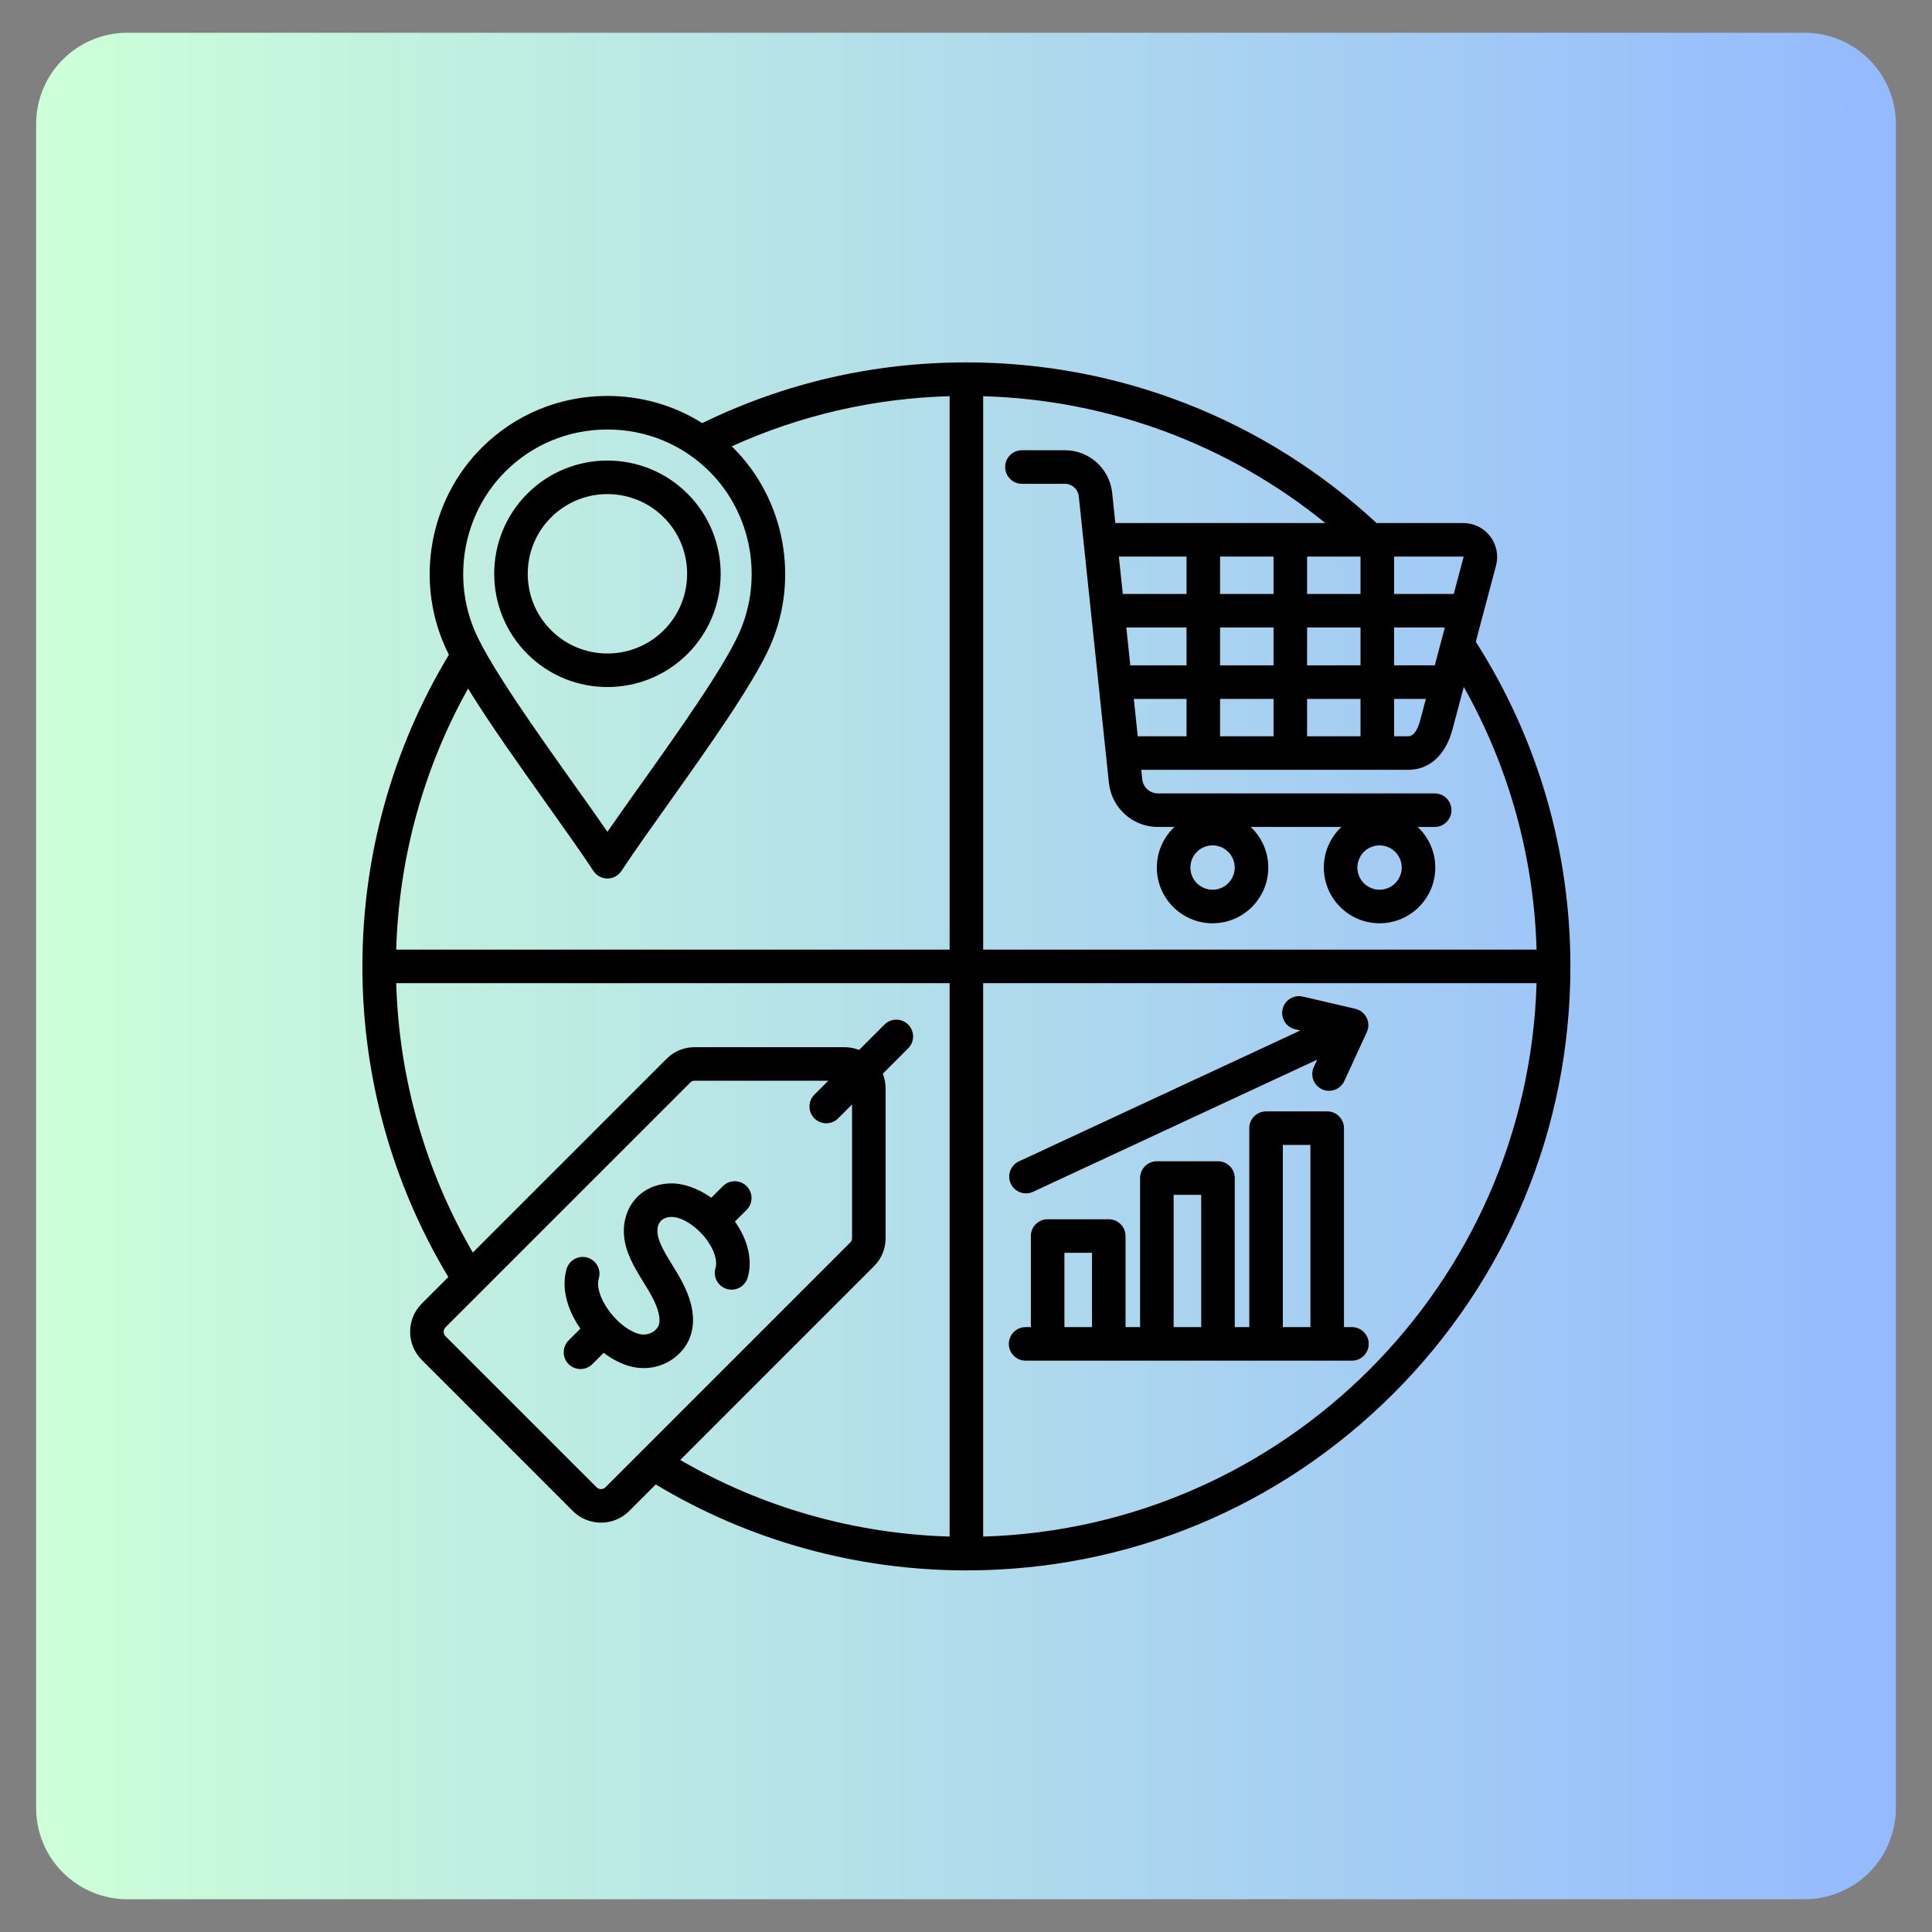 <svg version="1.2" preserveAspectRatio="xMidYMid meet" height="1080" viewBox="0 0 810 810" zoomAndPan="magnify" width="1080" xmlns:xlink="http://www.w3.org/1999/xlink" xmlns="http://www.w3.org/2000/svg"><rect x="0" y="0" width="810" height="810" fill="#808080" stroke="none"/><defs><clipPath id="d7ac8b3321"><path d="M 15.145 13.734 L 794.855 13.734 L 794.855 796.262 L 15.145 796.262 Z M 15.145 13.734"></path></clipPath><clipPath id="a18a50de7c"><path d="M 53.395 13.734 L 756.605 13.734 C 766.75 13.734 776.48 17.766 783.652 24.938 C 790.828 32.109 794.855 41.84 794.855 51.984 L 794.855 758.016 C 794.855 768.16 790.828 777.891 783.652 785.062 C 776.48 792.234 766.75 796.266 756.605 796.266 L 53.395 796.266 C 43.25 796.266 33.52 792.234 26.348 785.062 C 19.172 777.891 15.145 768.16 15.145 758.016 L 15.145 51.984 C 15.145 41.84 19.172 32.109 26.348 24.938 C 33.52 17.766 43.25 13.734 53.395 13.734 Z M 53.395 13.734"></path></clipPath><linearGradient id="a23d2167ac" y2="128.463" gradientUnits="userSpaceOnUse" x2="256" y1="128.463" gradientTransform="matrix(3.046,0,0,3.046,15.143,13.73)" x1="-0"><stop offset="0" style="stop-color:#cdffd8;stop-opacity:1;"></stop><stop offset="0.008" style="stop-color:#cdffd8;stop-opacity:1;"></stop><stop offset="0.016" style="stop-color:#ccfed8;stop-opacity:1;"></stop><stop offset="0.023" style="stop-color:#ccfed9;stop-opacity:1;"></stop><stop offset="0.031" style="stop-color:#cbfdd9;stop-opacity:1;"></stop><stop offset="0.039" style="stop-color:#cbfdd9;stop-opacity:1;"></stop><stop offset="0.047" style="stop-color:#cbfcda;stop-opacity:1;"></stop><stop offset="0.055" style="stop-color:#cafbda;stop-opacity:1;"></stop><stop offset="0.062" style="stop-color:#cafbda;stop-opacity:1;"></stop><stop offset="0.07" style="stop-color:#c9fadb;stop-opacity:1;"></stop><stop offset="0.078" style="stop-color:#c9fadb;stop-opacity:1;"></stop><stop offset="0.086" style="stop-color:#c8f9db;stop-opacity:1;"></stop><stop offset="0.094" style="stop-color:#c8f9db;stop-opacity:1;"></stop><stop offset="0.102" style="stop-color:#c7f8dc;stop-opacity:1;"></stop><stop offset="0.109" style="stop-color:#c7f8dc;stop-opacity:1;"></stop><stop offset="0.117" style="stop-color:#c7f7dc;stop-opacity:1;"></stop><stop offset="0.125" style="stop-color:#c6f7dd;stop-opacity:1;"></stop><stop offset="0.133" style="stop-color:#c6f6dd;stop-opacity:1;"></stop><stop offset="0.141" style="stop-color:#c5f5dd;stop-opacity:1;"></stop><stop offset="0.148" style="stop-color:#c5f5de;stop-opacity:1;"></stop><stop offset="0.156" style="stop-color:#c4f4de;stop-opacity:1;"></stop><stop offset="0.164" style="stop-color:#c4f4de;stop-opacity:1;"></stop><stop offset="0.172" style="stop-color:#c3f3df;stop-opacity:1;"></stop><stop offset="0.18" style="stop-color:#c3f3df;stop-opacity:1;"></stop><stop offset="0.188" style="stop-color:#c3f2df;stop-opacity:1;"></stop><stop offset="0.195" style="stop-color:#c2f2df;stop-opacity:1;"></stop><stop offset="0.203" style="stop-color:#c2f1e0;stop-opacity:1;"></stop><stop offset="0.211" style="stop-color:#c1f0e0;stop-opacity:1;"></stop><stop offset="0.219" style="stop-color:#c1f0e0;stop-opacity:1;"></stop><stop offset="0.227" style="stop-color:#c0efe1;stop-opacity:1;"></stop><stop offset="0.234" style="stop-color:#c0efe1;stop-opacity:1;"></stop><stop offset="0.242" style="stop-color:#bfeee1;stop-opacity:1;"></stop><stop offset="0.25" style="stop-color:#bfeee2;stop-opacity:1;"></stop><stop offset="0.258" style="stop-color:#bfede2;stop-opacity:1;"></stop><stop offset="0.266" style="stop-color:#beede2;stop-opacity:1;"></stop><stop offset="0.273" style="stop-color:#beece2;stop-opacity:1;"></stop><stop offset="0.281" style="stop-color:#bdece3;stop-opacity:1;"></stop><stop offset="0.289" style="stop-color:#bdebe3;stop-opacity:1;"></stop><stop offset="0.297" style="stop-color:#bceae3;stop-opacity:1;"></stop><stop offset="0.305" style="stop-color:#bceae4;stop-opacity:1;"></stop><stop offset="0.312" style="stop-color:#bbe9e4;stop-opacity:1;"></stop><stop offset="0.32" style="stop-color:#bbe9e4;stop-opacity:1;"></stop><stop offset="0.328" style="stop-color:#bae8e5;stop-opacity:1;"></stop><stop offset="0.336" style="stop-color:#bae8e5;stop-opacity:1;"></stop><stop offset="0.344" style="stop-color:#bae7e5;stop-opacity:1;"></stop><stop offset="0.352" style="stop-color:#b9e7e6;stop-opacity:1;"></stop><stop offset="0.359" style="stop-color:#b9e6e6;stop-opacity:1;"></stop><stop offset="0.367" style="stop-color:#b8e6e6;stop-opacity:1;"></stop><stop offset="0.375" style="stop-color:#b8e5e6;stop-opacity:1;"></stop><stop offset="0.383" style="stop-color:#b7e4e7;stop-opacity:1;"></stop><stop offset="0.391" style="stop-color:#b7e4e7;stop-opacity:1;"></stop><stop offset="0.398" style="stop-color:#b6e3e7;stop-opacity:1;"></stop><stop offset="0.406" style="stop-color:#b6e3e8;stop-opacity:1;"></stop><stop offset="0.414" style="stop-color:#b6e2e8;stop-opacity:1;"></stop><stop offset="0.422" style="stop-color:#b5e2e8;stop-opacity:1;"></stop><stop offset="0.43" style="stop-color:#b5e1e9;stop-opacity:1;"></stop><stop offset="0.438" style="stop-color:#b4e1e9;stop-opacity:1;"></stop><stop offset="0.445" style="stop-color:#b4e0e9;stop-opacity:1;"></stop><stop offset="0.453" style="stop-color:#b3dfea;stop-opacity:1;"></stop><stop offset="0.461" style="stop-color:#b3dfea;stop-opacity:1;"></stop><stop offset="0.469" style="stop-color:#b2deea;stop-opacity:1;"></stop><stop offset="0.477" style="stop-color:#b2deea;stop-opacity:1;"></stop><stop offset="0.484" style="stop-color:#b2ddeb;stop-opacity:1;"></stop><stop offset="0.492" style="stop-color:#b1ddeb;stop-opacity:1;"></stop><stop offset="0.5" style="stop-color:#b1dceb;stop-opacity:1;"></stop><stop offset="0.508" style="stop-color:#b0dcec;stop-opacity:1;"></stop><stop offset="0.516" style="stop-color:#b0dbec;stop-opacity:1;"></stop><stop offset="0.523" style="stop-color:#afdbec;stop-opacity:1;"></stop><stop offset="0.531" style="stop-color:#afdaed;stop-opacity:1;"></stop><stop offset="0.539" style="stop-color:#aed9ed;stop-opacity:1;"></stop><stop offset="0.547" style="stop-color:#aed9ed;stop-opacity:1;"></stop><stop offset="0.555" style="stop-color:#aed8ed;stop-opacity:1;"></stop><stop offset="0.562" style="stop-color:#add8ee;stop-opacity:1;"></stop><stop offset="0.57" style="stop-color:#add7ee;stop-opacity:1;"></stop><stop offset="0.578" style="stop-color:#acd7ee;stop-opacity:1;"></stop><stop offset="0.586" style="stop-color:#acd6ef;stop-opacity:1;"></stop><stop offset="0.594" style="stop-color:#abd6ef;stop-opacity:1;"></stop><stop offset="0.602" style="stop-color:#abd5ef;stop-opacity:1;"></stop><stop offset="0.609" style="stop-color:#aad5f0;stop-opacity:1;"></stop><stop offset="0.617" style="stop-color:#aad4f0;stop-opacity:1;"></stop><stop offset="0.625" style="stop-color:#aad3f0;stop-opacity:1;"></stop><stop offset="0.633" style="stop-color:#a9d3f1;stop-opacity:1;"></stop><stop offset="0.641" style="stop-color:#a9d2f1;stop-opacity:1;"></stop><stop offset="0.648" style="stop-color:#a8d2f1;stop-opacity:1;"></stop><stop offset="0.656" style="stop-color:#a8d1f1;stop-opacity:1;"></stop><stop offset="0.664" style="stop-color:#a7d1f2;stop-opacity:1;"></stop><stop offset="0.672" style="stop-color:#a7d0f2;stop-opacity:1;"></stop><stop offset="0.68" style="stop-color:#a6d0f2;stop-opacity:1;"></stop><stop offset="0.688" style="stop-color:#a6cff3;stop-opacity:1;"></stop><stop offset="0.695" style="stop-color:#a6cff3;stop-opacity:1;"></stop><stop offset="0.703" style="stop-color:#a5cef3;stop-opacity:1;"></stop><stop offset="0.711" style="stop-color:#a5cdf4;stop-opacity:1;"></stop><stop offset="0.719" style="stop-color:#a4cdf4;stop-opacity:1;"></stop><stop offset="0.727" style="stop-color:#a4ccf4;stop-opacity:1;"></stop><stop offset="0.734" style="stop-color:#a3ccf4;stop-opacity:1;"></stop><stop offset="0.742" style="stop-color:#a3cbf5;stop-opacity:1;"></stop><stop offset="0.75" style="stop-color:#a2cbf5;stop-opacity:1;"></stop><stop offset="0.758" style="stop-color:#a2caf5;stop-opacity:1;"></stop><stop offset="0.766" style="stop-color:#a2caf6;stop-opacity:1;"></stop><stop offset="0.773" style="stop-color:#a1c9f6;stop-opacity:1;"></stop><stop offset="0.781" style="stop-color:#a1c8f6;stop-opacity:1;"></stop><stop offset="0.789" style="stop-color:#a0c8f7;stop-opacity:1;"></stop><stop offset="0.797" style="stop-color:#a0c7f7;stop-opacity:1;"></stop><stop offset="0.805" style="stop-color:#9fc7f7;stop-opacity:1;"></stop><stop offset="0.812" style="stop-color:#9fc6f8;stop-opacity:1;"></stop><stop offset="0.82" style="stop-color:#9ec6f8;stop-opacity:1;"></stop><stop offset="0.828" style="stop-color:#9ec5f8;stop-opacity:1;"></stop><stop offset="0.836" style="stop-color:#9dc5f8;stop-opacity:1;"></stop><stop offset="0.844" style="stop-color:#9dc4f9;stop-opacity:1;"></stop><stop offset="0.852" style="stop-color:#9dc4f9;stop-opacity:1;"></stop><stop offset="0.859" style="stop-color:#9cc3f9;stop-opacity:1;"></stop><stop offset="0.867" style="stop-color:#9cc2fa;stop-opacity:1;"></stop><stop offset="0.875" style="stop-color:#9bc2fa;stop-opacity:1;"></stop><stop offset="0.883" style="stop-color:#9bc1fa;stop-opacity:1;"></stop><stop offset="0.891" style="stop-color:#9ac1fb;stop-opacity:1;"></stop><stop offset="0.898" style="stop-color:#9ac0fb;stop-opacity:1;"></stop><stop offset="0.906" style="stop-color:#99c0fb;stop-opacity:1;"></stop><stop offset="0.914" style="stop-color:#99bffb;stop-opacity:1;"></stop><stop offset="0.922" style="stop-color:#99bffc;stop-opacity:1;"></stop><stop offset="0.93" style="stop-color:#98befc;stop-opacity:1;"></stop><stop offset="0.938" style="stop-color:#98befc;stop-opacity:1;"></stop><stop offset="0.945" style="stop-color:#97bdfd;stop-opacity:1;"></stop><stop offset="0.953" style="stop-color:#97bcfd;stop-opacity:1;"></stop><stop offset="0.961" style="stop-color:#96bcfd;stop-opacity:1;"></stop><stop offset="0.969" style="stop-color:#96bbfe;stop-opacity:1;"></stop><stop offset="0.977" style="stop-color:#95bbfe;stop-opacity:1;"></stop><stop offset="0.984" style="stop-color:#95bafe;stop-opacity:1;"></stop><stop offset="0.992" style="stop-color:#95baff;stop-opacity:1;"></stop><stop offset="1" style="stop-color:#94b9ff;stop-opacity:1;"></stop></linearGradient></defs><g id="b27e26203a"><g clip-path="url(#d7ac8b3321)" clip-rule="nonzero"><g clip-path="url(#a18a50de7c)" clip-rule="nonzero"><path d="M 15.145 13.734 L 15.145 796.262 L 794.855 796.262 L 794.855 13.734 Z M 15.145 13.734" style="stroke:none;fill-rule:nonzero;fill:url(#a23d2167ac);"></path></g></g><path d="M 618.73 269.055 L 627.207 237.168 C 628.352 232.855 627.457 228.359 624.746 224.836 C 622.039 221.312 617.922 219.289 613.461 219.289 L 577.117 219.289 C 530.18 175.836 469.266 151.934 405.164 151.934 C 366.277 151.934 329.051 160.516 294.422 177.395 C 282.652 169.984 268.988 166 254.672 166 C 234.68 166 215.934 173.738 201.887 187.785 C 180.223 209.449 174.055 242.895 186.535 271.012 C 187.031 272.125 187.59 273.301 188.199 274.516 C 164.461 313.859 151.934 358.938 151.934 405.164 C 151.934 451.387 164.379 496.152 187.961 535.406 L 176.844 546.523 C 170.32 553.043 170.32 563.656 176.844 570.18 L 240.148 633.484 C 243.41 636.742 247.691 638.375 251.977 638.375 C 256.262 638.375 260.543 636.742 263.805 633.484 L 274.922 622.367 C 314.176 645.949 359.078 658.395 405.164 658.395 C 472.805 658.395 536.398 632.051 584.227 584.223 C 632.055 536.395 658.395 472.805 658.395 405.164 C 658.395 356.68 644.684 309.691 618.73 269.055 Z M 570.406 233.355 L 570.406 249.023 L 548 249.023 L 548 233.355 Z M 584.477 263.094 L 605.758 263.094 L 601.543 278.945 L 584.477 278.945 Z M 548 263.094 L 570.406 263.094 L 570.406 278.945 L 548 278.945 Z M 511.527 263.094 L 533.934 263.094 L 533.934 278.945 L 511.527 278.945 Z M 511.527 249.023 L 511.527 233.355 L 533.934 233.355 L 533.934 249.023 Z M 469.086 233.355 L 497.457 233.355 L 497.457 249.023 L 470.734 249.023 Z M 497.457 263.094 L 497.457 278.945 L 473.879 278.945 L 472.211 263.094 Z M 475.359 293.016 L 497.457 293.016 L 497.457 308.684 L 477.004 308.684 Z M 511.527 293.016 L 533.934 293.016 L 533.934 308.684 L 511.527 308.684 Z M 548 293.016 L 570.406 293.016 L 570.406 308.684 L 548 308.684 Z M 584.477 293.016 L 597.805 293.016 L 595.383 302.121 C 594.73 304.57 593.219 308.684 590.395 308.684 L 584.477 308.684 Z M 613.598 233.41 C 613.625 233.449 613.633 233.473 613.609 233.555 L 609.496 249.023 L 584.477 249.023 L 584.477 233.355 L 613.461 233.355 C 613.543 233.355 613.566 233.371 613.598 233.41 Z M 467.609 219.289 L 466.281 206.656 C 465.211 196.457 456.672 188.766 446.414 188.766 L 428.445 188.766 C 424.562 188.766 421.414 191.918 421.414 195.801 C 421.414 199.688 424.562 202.836 428.445 202.836 L 446.414 202.836 C 449.449 202.836 451.973 205.109 452.289 208.125 L 464.91 328.176 C 466.02 338.742 474.867 346.711 485.492 346.711 L 492.387 346.711 C 487.848 350.973 485.008 357.023 485.008 363.727 C 485.008 376.609 495.488 387.094 508.371 387.094 C 521.258 387.094 531.738 376.609 531.738 363.727 C 531.738 357.023 528.895 350.977 524.359 346.711 L 562.398 346.711 C 557.859 350.973 555.02 357.023 555.02 363.727 C 555.02 376.609 565.5 387.094 578.387 387.094 C 591.27 387.094 601.75 376.609 601.75 363.727 C 601.75 357.023 598.91 350.977 594.371 346.711 L 601.5 346.711 C 605.383 346.711 608.531 343.559 608.531 339.676 C 608.531 335.789 605.383 332.641 601.5 332.641 L 485.492 332.641 C 482.09 332.641 479.254 330.09 478.898 326.707 L 478.484 322.75 L 590.395 322.75 C 599.332 322.75 606.105 316.547 608.98 305.734 L 613.695 287.988 C 632.633 321.617 643.086 359.273 644.215 398.129 L 412.199 398.129 L 412.199 166.113 C 464.887 167.641 514.973 186.273 555.66 219.289 Z M 517.668 363.727 C 517.668 368.855 513.5 373.023 508.371 373.023 C 503.246 373.023 499.074 368.855 499.074 363.727 C 499.074 358.602 503.246 354.43 508.371 354.43 C 513.5 354.43 517.668 358.602 517.668 363.727 Z M 587.684 363.727 C 587.684 368.855 583.512 373.023 578.383 373.023 C 573.258 373.023 569.086 368.855 569.086 363.727 C 569.086 358.602 573.258 354.43 578.383 354.43 C 583.512 354.43 587.684 358.602 587.684 363.727 Z M 211.836 197.73 C 223.223 186.34 238.438 180.07 254.672 180.07 C 270.906 180.07 286.117 186.34 297.508 197.73 C 315.09 215.312 320.086 242.465 309.949 265.301 C 303.426 279.988 283.969 307.359 268.336 329.352 C 263.441 336.234 258.727 342.867 254.672 348.73 C 250.617 342.867 245.902 336.234 241.008 329.355 C 225.375 307.359 205.914 279.988 199.395 265.301 C 189.254 242.465 194.254 215.309 211.832 197.73 Z M 229.547 337.504 C 236.984 347.969 244.012 357.855 248.789 365.141 C 250.09 367.121 252.301 368.316 254.672 368.316 C 257.043 368.316 259.254 367.121 260.555 365.137 C 265.332 357.852 272.363 347.969 279.801 337.5 C 296.633 313.824 315.711 286.988 322.809 271.012 C 335.289 242.895 329.121 209.449 307.457 187.781 C 307.234 187.559 307 187.352 306.773 187.133 C 335.59 174.074 366.238 167.004 398.129 166.102 L 398.129 398.129 L 166.113 398.129 C 167.234 359.617 177.559 322.137 196.234 288.691 C 205.309 303.414 217.957 321.207 229.547 337.504 Z M 253.855 623.535 C 252.82 624.57 251.133 624.57 250.094 623.535 L 186.789 560.23 C 186.121 559.559 186.02 558.762 186.02 558.348 C 186.02 557.934 186.121 557.141 186.789 556.469 L 289.379 453.879 C 289.945 453.312 290.457 453.102 291.258 453.102 L 347.273 453.102 L 341.438 458.938 C 338.691 461.684 338.691 466.137 341.438 468.883 C 342.812 470.258 344.613 470.945 346.414 470.945 C 348.215 470.945 350.016 470.258 351.387 468.883 L 357.223 463.051 L 357.223 519.066 C 357.223 519.867 357.012 520.375 356.445 520.945 L 253.855 623.531 Z M 366.395 530.895 C 369.598 527.688 371.293 523.598 371.293 519.066 L 371.293 456.336 C 371.293 454.184 370.883 452.094 370.133 450.141 L 380.762 439.512 C 383.508 436.762 383.508 432.309 380.762 429.562 C 378.016 426.816 373.559 426.816 370.812 429.562 L 360.184 440.191 C 358.23 439.441 356.141 439.035 353.988 439.035 L 291.262 439.035 C 286.727 439.035 282.637 440.727 279.434 443.934 L 198.227 525.137 C 178.289 490.812 167.273 452.074 166.113 412.195 L 398.129 412.195 L 398.129 644.215 C 358.25 643.051 319.512 632.035 285.188 612.098 Z M 412.195 644.211 L 412.195 412.195 L 644.215 412.195 C 640.547 538.492 538.492 640.547 412.195 644.211 Z M 566.809 556.398 L 563.469 556.398 L 563.469 472.992 C 563.469 469.105 560.32 465.957 556.434 465.957 L 530.809 465.957 C 526.926 465.957 523.773 469.105 523.773 472.992 L 523.773 556.398 L 517.676 556.398 L 517.676 493.902 C 517.676 490.02 514.527 486.867 510.641 486.867 L 485.02 486.867 C 481.133 486.867 477.984 490.02 477.984 493.902 L 477.984 556.398 L 471.887 556.398 L 471.887 518.211 C 471.887 514.328 468.734 511.176 464.852 511.176 L 439.227 511.176 C 435.34 511.176 432.191 514.328 432.191 518.211 L 432.191 556.398 L 429.996 556.398 C 426.109 556.398 422.961 559.547 422.961 563.43 C 422.961 567.316 426.109 570.465 429.996 570.465 L 566.809 570.465 C 570.695 570.465 573.844 567.316 573.844 563.43 C 573.844 559.547 570.695 556.398 566.809 556.398 Z M 537.844 480.027 L 549.398 480.027 L 549.398 556.398 L 537.844 556.398 Z M 492.051 500.938 L 503.609 500.938 L 503.609 556.398 L 492.051 556.398 Z M 446.262 525.246 L 457.816 525.246 L 457.816 556.398 L 446.262 556.398 Z M 423.773 496.258 C 422.137 492.734 423.66 488.551 427.184 486.914 L 545.184 432.031 L 542.996 431.52 C 539.211 430.641 536.855 426.859 537.738 423.074 C 538.617 419.293 542.395 416.941 546.184 417.816 L 568.246 422.949 C 570.305 423.43 572.043 424.809 572.973 426.707 C 573.902 428.609 573.926 430.824 573.043 432.746 L 563.602 453.238 C 561.973 456.766 557.793 458.305 554.266 456.68 C 550.738 455.055 549.195 450.879 550.824 447.348 L 552.246 444.258 L 433.117 499.668 C 432.156 500.113 431.148 500.324 430.156 500.324 C 427.504 500.324 424.965 498.82 423.773 496.258 Z M 254.672 288.043 C 266.836 288.043 278.996 283.414 288.258 274.152 C 306.777 255.633 306.777 225.5 288.258 206.98 C 269.738 188.461 239.605 188.461 221.086 206.98 C 202.566 225.5 202.566 255.633 221.086 274.152 C 230.344 283.414 242.508 288.043 254.672 288.043 Z M 231.035 216.93 C 237.551 210.414 246.109 207.152 254.672 207.152 C 263.234 207.152 271.793 210.41 278.312 216.93 C 291.344 229.965 291.344 251.172 278.312 264.207 C 265.277 277.242 244.066 277.242 231.035 264.207 C 218 251.172 218 229.965 231.035 216.93 Z M 313.023 507.238 L 308.125 512.137 C 313.664 519.969 315.605 528.477 313.449 535.676 C 312.332 539.395 308.41 541.508 304.691 540.391 C 300.969 539.277 298.855 535.355 299.973 531.633 C 300.902 528.531 299.406 523.875 296.074 519.488 C 291.918 514.02 285.73 510.082 281.375 510.207 C 279.984 510.234 276.648 510.695 275.812 514.324 C 275.168 517.105 276.082 520.402 278.875 525.352 C 279.793 526.984 280.773 528.574 281.805 530.258 C 284.863 535.223 288.023 540.355 289.656 546.641 C 292.055 555.871 289.672 563.852 282.949 569.113 C 277.312 573.523 269.773 574.758 262.785 572.414 C 259.461 571.301 256.164 569.488 253.09 567.176 L 248.348 571.918 C 246.973 573.293 245.172 573.977 243.371 573.977 C 241.57 573.977 239.773 573.289 238.398 571.918 C 235.652 569.172 235.652 564.719 238.398 561.973 L 243.332 557.035 C 237.969 549.355 235.168 540.16 237.543 532.035 C 238.637 528.309 242.539 526.172 246.27 527.262 C 250 528.352 252.137 532.258 251.047 535.984 C 248.98 543.047 258.07 555.996 267.258 559.078 C 269.75 559.914 272.375 559.523 274.277 558.035 C 275.918 556.75 277.27 554.91 276.039 550.184 C 274.934 545.938 272.453 541.902 269.824 537.629 C 268.766 535.91 267.668 534.129 266.617 532.262 C 263.516 526.762 260.199 519.391 262.102 511.156 C 264.164 502.23 271.613 496.336 281.086 496.145 C 286.637 496.051 292.727 498.246 298.211 502.156 L 303.074 497.297 C 305.82 494.547 310.273 494.547 313.02 497.297 C 315.77 500.043 315.77 504.496 313.02 507.242 Z M 313.023 507.238" style="stroke:none;fill-rule:nonzero;fill:#000000;fill-opacity:1;"></path></g></svg>